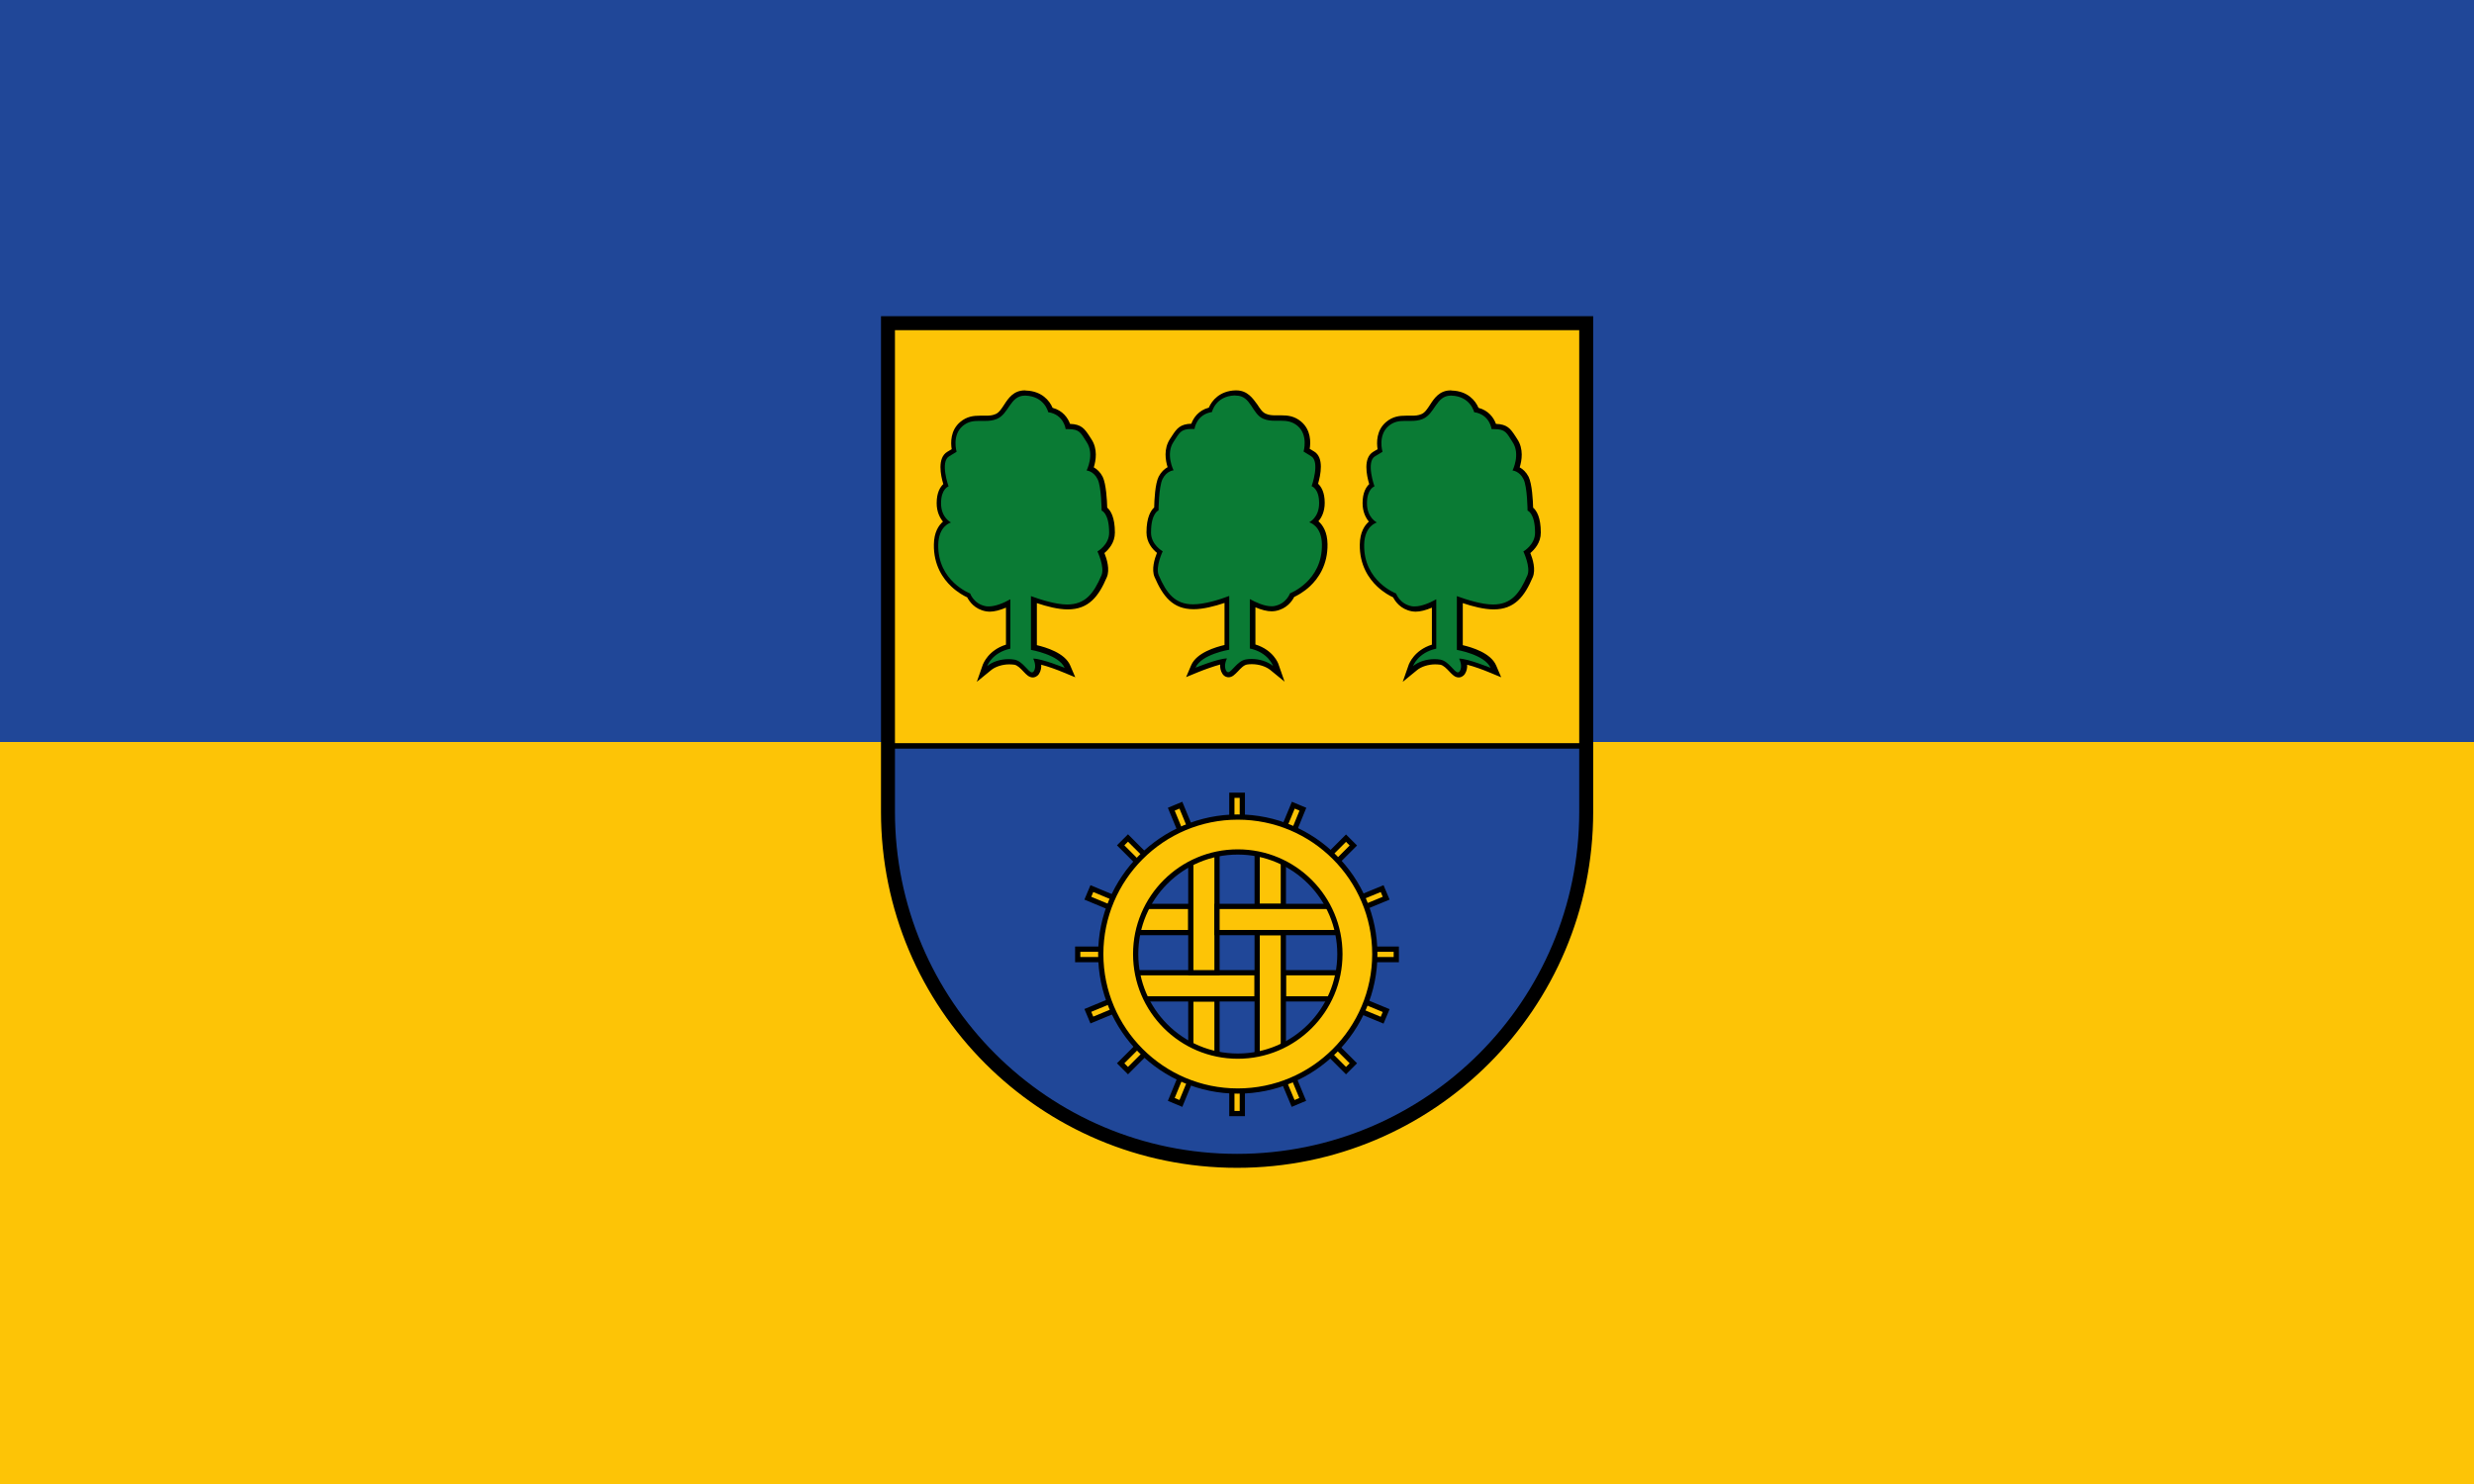 <?xml version="1.0" encoding="utf-8"?>
<!-- Generator: Adobe Illustrator 19.2.1, SVG Export Plug-In . SVG Version: 6.00 Build 0)  -->
<svg version="1.1" id="Layer_1" xmlns="http://www.w3.org/2000/svg" xmlns:xlink="http://www.w3.org/1999/xlink" x="0px" y="0px"
	 viewBox="0 0 1417.3 850.4" style="enable-background:new 0 0 1417.3 850.4;" xml:space="preserve">
<style type="text/css">
	.st0{fill:#204798;}
	.st1{fill:#FDC406;}
	.st2{fill:#FDC406;stroke:#000000;stroke-width:3;}
	.st3{fill:#204798;stroke:#000000;stroke-width:3;}
	.st4{fill:#FDC406;stroke:#000000;stroke-width:3;stroke-miterlimit:10;}
	.st5{fill:#0A7B34;}
	.st6{fill:none;stroke:#000000;stroke-width:8;}
</style>
<g>
	<rect x="0" y="0" class="st0" width="1417.3" height="425.2"/>
	<rect x="0" y="425.2" class="st1" width="1417.3" height="425.2"/>
</g>
<g>
	<rect x="508.7" y="185.2" class="st2" width="400" height="242.3"/>
	<path class="st3" d="M508.7,427.5v37.7c0,110.5,89.5,200,200,200s200-89.5,200-200v-37.7H508.7z"/>
</g>
<g>
	<g>
		<rect x="682.2" y="572.4" class="st4" width="15" height="39"/>
		<rect x="720.2" y="482.4" class="st4" width="15" height="37"/>
		<rect x="735.2" y="557.4" class="st4" width="38" height="15"/>
		<rect x="644.2" y="557.4" class="st4" width="76" height="15"/>
		<rect x="720.2" y="534.4" class="st4" width="15" height="77"/>
		<rect x="644.2" y="519.4" class="st4" width="38" height="15"/>
		<rect x="682.2" y="482.4" class="st4" width="15" height="75"/>
		<rect x="697.2" y="519.4" class="st4" width="76" height="15"/>
	</g>
	<g>
		<path class="st4" d="M777.5,549.9h22.4v-6h-22.4c0,0.9,0.1,1.9,0.1,2.8C777.6,547.8,777.6,548.8,777.5,549.9z"/>
		<path class="st4" d="M640.7,543.9h-23.3v6h23.3c0-1.1-0.1-2.1-0.1-3.2C640.6,545.8,640.6,544.8,640.7,543.9z"/>
		<path class="st4" d="M705.7,615.1v23h6v-23c-0.8,0-1.7,0.1-2.5,0.1C708,615.2,706.8,615.2,705.7,615.1z"/>
		<path class="st4" d="M711.7,478.3v-22.6h-6v22.7c1.1-0.1,2.3-0.1,3.5-0.1C710,478.2,710.8,478.2,711.7,478.3z"/>
		<path class="st4" d="M759.5,500.3l15.8-15.8l-4.2-4.2l-15.8,15.8C756.7,497.4,758.1,498.8,759.5,500.3z"/>
		<path class="st4" d="M658.5,592.8L642,609.3l4.2,4.2l16.4-16.4"/>
		<path class="st4" d="M755.1,597.5l16,16l4.2-4.2l-16-16C758,594.8,756.5,596.2,755.1,597.5z"/>
		<path class="st4" d="M662.5,496.5l-16.3-16.3l-4.2,4.2l16.3,16.3C659.7,499.3,661.1,497.9,662.5,496.5z"/>
		<path class="st4" d="M794.1,514.7l-2.3-5.5l-20.6,8.5c0.8,1.8,1.6,3.6,2.3,5.5L794.1,514.7z"/>
		<path class="st4" d="M623.2,579l2.3,5.5l21.5-8.9c-0.8-1.8-1.6-3.7-2.3-5.5L623.2,579z"/>
		<path class="st4" d="M676.5,461.4l-5.5,2.3l8.7,21.1c1.8-0.9,3.6-1.6,5.5-2.3L676.5,461.4z"/>
		<path class="st4" d="M740.8,632.3l5.5-2.3l-8.7-21c-1.8,0.8-3.7,1.6-5.6,2.3L740.8,632.3z"/>
		<path class="st4" d="M671,630l5.5,2.3l8.8-21.4c-1.9-0.7-3.7-1.5-5.5-2.3L671,630z"/>
		<path class="st4" d="M746.4,463.7l-5.5-2.3l-8.6,20.8c1.9,0.7,3.7,1.4,5.6,2.3L746.4,463.7z"/>
		<path class="st4" d="M625.5,509.2l-2.3,5.5l21.4,8.9c0.7-1.9,1.4-3.7,2.3-5.5L625.5,509.2z"/>
		<path class="st4" d="M791.8,584.6l2.3-5.5l-20.7-8.6c-0.7,1.9-1.5,3.7-2.3,5.5L791.8,584.6z"/>
	</g>
	<path class="st4" d="M709.1,625.2c-43.3,0-78.5-35.2-78.5-78.5s35.2-78.5,78.5-78.5s78.5,35.2,78.5,78.5S752.4,625.2,709.1,625.2z
		 M709.1,488.2c-32.3,0-58.5,26.2-58.5,58.5s26.2,58.5,58.5,58.5s58.5-26.2,58.5-58.5S741.4,488.2,709.1,488.2z"/>
</g>
<g>
	<g>
		<path class="st5" d="M703.8,386.7c-0.6,0-1.5-0.2-2.2-1.3c-1.4-2.1-1.2-4.6-0.7-6.4c-4.6,0.9-12.2,3.7-15.2,5l-3.4,1.4l1.5-3.4
			c3.1-7.1,15.2-10.1,19.2-11v-27.5c-5.8,2.1-13.3,4.2-19.2,4.2c-11.2,0-16.5-7-21-17.6c-1.8-4.2,0.6-10.9,1.8-13.7
			c-2.1-1.5-6.3-5.3-6.3-11.2c0-9.1,2.8-12.4,4.3-13.5c0.1-3.3,0.4-13.7,2.5-17.8c1.6-3.2,4-4.7,5.6-5.3c-1.2-3.2-3.1-10.3,0.8-16.2
			c0.4-0.6,0.8-1.2,1.1-1.7c2.5-3.9,4-6.3,10.6-6.3c0.1,0,0.2,0,0.3,0c0.9-3.3,3.7-8.1,10.1-9.5c0.9-2.6,4.3-9.3,14.1-9.7
			c0.2,0,0.3,0,0.5,0c5.6,0,8.3,4,10.6,7.6c1.6,2.5,3.2,4.8,5.6,5.9c2.1,0.9,4.1,1,6,1c0.6,0,1.2,0,1.8,0c0.6,0,1.2,0,1.8,0
			c3.3,0,6.9,0.4,10.3,3.3c5.7,4.8,4.8,12.3,4.2,15.2c0.6,0.4,1.6,1,3.4,2c5.4,3.2,2.6,14,1.4,17.8c1.6,1.2,4,4,4,10.4
			c0,5.7-2.4,9-4.3,10.7c2.5,1.6,5.8,5.2,5.9,12.9c0.3,19.6-15.3,27.6-18.7,29.2c-0.8,1.8-3.5,6.4-9.9,7.7c-0.6,0.1-1.3,0.2-2,0.2
			c0,0,0,0,0,0c-2.9,0-6.6-1.1-10.8-3.2v24.7c10.4,2.8,13.1,10.4,13.3,10.7l1.7,5l-4.1-3.4c-2.7-2.2-7.1-3.6-11.3-3.6
			c-1.1,0-2.1,0.1-3.1,0.3c-2.3,0.4-4.4,2.6-6,4.4C706.5,385.4,705.3,386.7,703.8,386.7z"/>
		<path d="M708.2,226.7c8.5,0,9,10.6,15.6,13.3c2.2,0.9,4.4,1.1,6.6,1.1c1.2,0,2.4,0,3.6,0c3.1,0,6.3,0.4,9.3,2.9
			c6.3,5.3,3.5,14.7,3.5,14.7s-0.1,0-0.1,0c0,0,0.4,0.3,4.4,2.7c5.3,3.2,0.3,17.2,0.3,17.2s4.3,1.3,4.3,9.7s-5.7,11-5.7,11
			s7.2,1.8,7.3,12.7c0.3,21-18.3,28-18.3,28s-2,6-9,7.3c-0.5,0.1-1.1,0.1-1.7,0.1c-3.9,0-8.6-2.1-12.3-4.1v28.3
			c10.7,2.3,13.3,10,13.3,10c-2.9-2.4-7.6-4-12.3-4c-1.1,0-2.3,0.1-3.4,0.3c-4.8,0.9-8,7.3-10,7.3c-0.4,0-0.7-0.2-1-0.6
			c-2-3,0.3-7.3,0.3-7.3c-5,0-18,5.3-18,5.3c3.3-7.7,19.3-10.3,19.3-10.3v-30.8c-5.5,2.1-14.1,4.8-20.7,4.8
			c-10.3,0-15.2-6.2-19.7-16.7c-2-4.7,2.3-13.7,2.3-13.7s-6.7-3.7-6.7-10.7c0-11.3,4.3-12.7,4.3-12.7s0.1-13.6,2.3-18
			c2.3-4.7,6.3-5,6.3-5s-4.7-9.3,0-16.3c3.4-5.1,3.9-7.4,10.5-7.4c0.5,0,1,0,1.5,0c0,0,1-8.3,10-9.7c0,0,2-9.1,13-9.5
			C708,226.7,708.1,226.7,708.2,226.7 M708.2,223.7L708.2,223.7c-0.2,0-0.3,0-0.5,0c-9,0.3-13.5,5.9-15.2,9.9
			c-5.8,1.5-8.8,5.8-10,9.2c-6.4,0.2-8.3,2.7-11.1,7c-0.3,0.5-0.7,1.1-1.1,1.7c-3.8,5.7-2.6,12.4-1.4,16.2c-1.8,1-3.7,2.7-5.1,5.4
			c-2.1,4.1-2.5,13.6-2.6,17.7c-1.9,1.7-4.4,5.6-4.4,14.3c0,5.8,3.5,9.7,6,11.7c-1.4,3.4-3.2,9.5-1.4,13.8
			c4.8,11.1,10.4,18.5,22.4,18.5c5.4,0,12.1-1.7,17.7-3.6v24.1c-5.1,1.2-16,4.4-19.1,11.6l-2.9,6.8l6.8-2.8
			c3.4-1.4,8.7-3.3,12.7-4.4c-0.1,1.7,0.2,3.6,1.3,5.3c1.1,1.7,2.7,2,3.5,2c2.2,0,3.6-1.6,5.4-3.4c1.5-1.6,3.3-3.6,5.2-3.9
			c0.9-0.2,1.9-0.2,2.9-0.2c3.9,0,7.9,1.3,10.4,3.3l8.2,6.7l-3.5-10c-0.1-0.4-2.9-8.1-13.2-11.3V348c3.5,1.5,6.7,2.3,9.3,2.3
			c0.8,0,1.5-0.1,2.2-0.2c6.5-1.2,9.5-5.7,10.7-8c1.8-0.9,5.5-2.8,9.1-6.2c4.7-4.4,10.2-12.2,10-24.1c-0.1-7-2.7-10.9-5.2-13.1
			c1.8-2.1,3.6-5.5,3.6-10.6c0-6-2-9.2-3.8-10.9c1.4-4.9,3.6-15-2.3-18.5c-1.1-0.7-1.9-1.1-2.5-1.5c0.6-3.6,0.8-10.8-4.9-15.6
			c-3.8-3.2-7.7-3.6-11.3-3.6c-0.6,0-1.2,0-1.8,0c-0.6,0-1.1,0-1.7,0c-1.8,0-3.6-0.1-5.4-0.9c-2-0.8-3.4-3-4.9-5.3
			C717.7,228.3,714.7,223.7,708.2,223.7L708.2,223.7z"/>
	</g>
	<g>
		<path class="st5" d="M591.5,386.7c-1.5,0-2.7-1.3-4.3-3c-1.6-1.8-3.7-3.9-6-4.4c-1-0.2-2.1-0.3-3.1-0.3c-4.2,0-8.6,1.4-11.3,3.6
			l-4.1,3.4l1.7-5c0.1-0.3,2.9-7.9,13.3-10.7v-24.7c-4.2,2.1-7.9,3.2-10.8,3.2c-0.7,0-1.3-0.1-2-0.2c-6.4-1.2-9.1-5.9-9.9-7.7
			c-3.4-1.5-19-9.6-18.7-29.2c0.1-7.7,3.5-11.3,5.9-12.9c-1.9-1.8-4.3-5.1-4.3-10.7c0-6.4,2.4-9.2,4-10.4c-1.2-3.8-4-14.6,1.4-17.8
			c1.8-1,2.8-1.7,3.4-2c-0.6-2.8-1.5-10.3,4.2-15.2c3.4-2.9,7-3.3,10.3-3.3c0.6,0,1.2,0,1.8,0c0.6,0,1.2,0,1.8,0c1.9,0,4-0.1,6-1
			c2.4-1,3.9-3.4,5.6-5.9c2.3-3.6,5-7.6,10.6-7.6c0.1,0,0.3,0,0.5,0c9.7,0.4,13.1,7.1,14.1,9.7c6.4,1.3,9.2,6.2,10.1,9.5
			c0.1,0,0.2,0,0.3,0c6.6,0,8.1,2.4,10.6,6.3c0.3,0.5,0.7,1.1,1.1,1.7c3.9,5.9,2,13,0.8,16.2c1.6,0.6,4,2.1,5.6,5.3
			c2,4.1,2.4,14.5,2.5,17.8c1.6,1.1,4.3,4.4,4.3,13.5c0,5.9-4.2,9.7-6.3,11.2c1.2,2.8,3.6,9.5,1.8,13.7c-4.5,10.5-9.8,17.6-21,17.6
			c-5.9,0-13.4-2.1-19.2-4.2V371c4,0.8,16.1,3.9,19.2,11l1.5,3.4l-3.4-1.4c-3-1.2-10.5-4.1-15.2-5c0.5,1.8,0.7,4.3-0.7,6.4
			C593,386.4,592.1,386.7,591.5,386.7z"/>
		<path d="M587.1,226.7c0.1,0,0.3,0,0.4,0c11,0.4,13,9.5,13,9.5c9,1.3,10,9.7,10,9.7c0.5,0,1,0,1.5,0c6.6,0,7.1,2.2,10.5,7.4
			c4.7,7,0,16.3,0,16.3s4,0.3,6.3,5c2.2,4.4,2.3,18,2.3,18s4.3,1.3,4.3,12.7c0,6.9-6.7,10.7-6.7,10.7s4.3,9,2.3,13.7
			c-4.5,10.5-9.3,16.7-19.7,16.7c-6.5,0-15.2-2.8-20.7-4.8v30.8c0,0,16,2.7,19.3,10.3c0,0-13-5.3-18-5.3c0,0,2.3,4.3,0.3,7.3
			c-0.3,0.4-0.6,0.6-1,0.6c-2.1,0-5.2-6.4-10-7.3c-1.1-0.2-2.3-0.3-3.4-0.3c-4.7,0-9.3,1.5-12.3,4c0,0,2.7-7.7,13.3-10v-28.3
			c-3.7,2.1-8.5,4.1-12.3,4.1c-0.6,0-1.1,0-1.7-0.1c-7-1.3-9-7.3-9-7.3s-18.7-7-18.3-28c0.2-10.9,7.3-12.7,7.3-12.7s-5.7-2.7-5.7-11
			s4.3-9.7,4.3-9.7s-5-14,0.3-17.2c4.1-2.4,4.4-2.7,4.4-2.7c0,0-0.1,0-0.1,0s-2.8-9.3,3.5-14.7c3.1-2.6,6.2-2.9,9.3-2.9
			c1.2,0,2.4,0,3.6,0c2.2,0,4.4-0.2,6.6-1.1C578.1,237.2,578.6,226.7,587.1,226.7 M587.1,223.7c-6.5,0-9.5,4.6-11.9,8.3
			c-1.5,2.3-2.9,4.5-4.9,5.3c-1.8,0.8-3.7,0.9-5.4,0.9c-0.6,0-1.2,0-1.7,0c-0.6,0-1.2,0-1.8,0c-3.6,0-7.5,0.4-11.3,3.6
			c-5.7,4.8-5.5,11.9-4.9,15.6c-0.6,0.4-1.4,0.8-2.5,1.5c-5.9,3.5-3.8,13.6-2.3,18.5c-1.8,1.7-3.8,4.9-3.8,10.9
			c0,5,1.8,8.4,3.6,10.6c-2.5,2.2-5.1,6.1-5.2,13.1c-0.2,11.9,5.3,19.7,10,24.1c3.6,3.4,7.3,5.4,9.1,6.2c1.2,2.3,4.2,6.8,10.7,8
			c0.7,0.1,1.5,0.2,2.2,0.2c2.6,0,5.8-0.8,9.3-2.3v21.2c-10.2,3.2-13,11-13.2,11.3l-3.5,10l8.2-6.7c2.4-2,6.5-3.3,10.4-3.3
			c1,0,2,0.1,2.9,0.2c1.8,0.3,3.7,2.3,5.2,3.9c1.7,1.8,3.2,3.4,5.4,3.4c0.8,0,2.3-0.3,3.5-2c1.1-1.7,1.4-3.6,1.3-5.3
			c4,1,9.4,3,12.7,4.4l6.8,2.8l-2.9-6.8c-3.1-7.2-14-10.4-19.1-11.6v-24.1c5.6,1.9,12.2,3.6,17.7,3.6c12,0,17.7-7.4,22.4-18.5
			c1.8-4.3,0-10.4-1.4-13.8c2.4-2,6-5.9,6-11.7c0-8.7-2.4-12.6-4.4-14.3c-0.1-4.1-0.6-13.6-2.6-17.7c-1.4-2.7-3.3-4.4-5.1-5.4
			c1.2-3.8,2.4-10.5-1.4-16.2c-0.4-0.6-0.8-1.2-1.1-1.7c-2.8-4.3-4.7-6.8-11.1-7c-1.2-3.4-4.2-7.7-10-9.2c-1.7-4.1-6.2-9.6-15.2-9.9
			C587.4,223.7,587.3,223.7,587.1,223.7L587.1,223.7z"/>
	</g>
	<g>
		<path class="st5" d="M835.5,386.7c-1.5,0-2.7-1.3-4.3-3c-1.6-1.8-3.7-3.9-6-4.4c-1-0.2-2.1-0.3-3.1-0.3c-4.2,0-8.6,1.4-11.3,3.6
			l-4.1,3.4l1.7-5c0.1-0.3,2.9-7.9,13.3-10.7v-24.7c-4.2,2.1-7.9,3.2-10.8,3.2c-0.7,0-1.3-0.1-2-0.2c-6.4-1.2-9.1-5.9-9.9-7.7
			c-3.4-1.5-19-9.6-18.7-29.2c0.1-7.7,3.5-11.3,5.9-12.9c-1.9-1.8-4.3-5.1-4.3-10.7c0-6.4,2.4-9.2,4-10.4c-1.2-3.8-4-14.6,1.4-17.8
			c1.8-1,2.8-1.7,3.4-2c-0.6-2.8-1.5-10.3,4.2-15.2c3.4-2.9,7-3.3,10.3-3.3c0.6,0,1.2,0,1.8,0c0.6,0,1.2,0,1.8,0c1.9,0,4-0.1,6-1
			c2.4-1,3.9-3.4,5.6-5.9c2.3-3.6,5-7.6,10.6-7.6c0.1,0,0.3,0,0.5,0c9.7,0.4,13.1,7.1,14.1,9.7c6.4,1.3,9.2,6.2,10.1,9.5
			c0.1,0,0.2,0,0.3,0c6.6,0,8.1,2.4,10.6,6.3c0.3,0.5,0.7,1.1,1.1,1.7c3.9,5.9,2,13,0.8,16.2c1.6,0.6,4,2.1,5.6,5.3
			c2,4.1,2.4,14.5,2.5,17.8c1.6,1.1,4.3,4.4,4.3,13.5c0,5.9-4.2,9.7-6.3,11.2c1.2,2.8,3.6,9.5,1.8,13.7c-4.5,10.5-9.8,17.6-21,17.6
			c-5.9,0-13.4-2.1-19.2-4.2V371c4,0.8,16.1,3.9,19.2,11l1.5,3.4l-3.4-1.4c-3-1.2-10.5-4.1-15.2-5c0.5,1.8,0.7,4.3-0.7,6.4
			C837,386.4,836.2,386.7,835.5,386.7z"/>
		<path d="M831.1,226.7c0.1,0,0.3,0,0.4,0c11,0.4,13,9.5,13,9.5c9,1.3,10,9.7,10,9.7c0.5,0,1,0,1.5,0c6.6,0,7.1,2.2,10.5,7.4
			c4.7,7,0,16.3,0,16.3s4,0.3,6.3,5c2.2,4.4,2.3,18,2.3,18s4.3,1.3,4.3,12.7c0,6.9-6.7,10.7-6.7,10.7s4.3,9,2.3,13.7
			c-4.5,10.5-9.3,16.7-19.7,16.7c-6.5,0-15.2-2.8-20.7-4.8v30.8c0,0,16,2.7,19.3,10.3c0,0-13-5.3-18-5.3c0,0,2.3,4.3,0.3,7.3
			c-0.3,0.4-0.6,0.6-1,0.6c-2.1,0-5.2-6.4-10-7.3c-1.1-0.2-2.3-0.3-3.4-0.3c-4.7,0-9.3,1.5-12.3,4c0,0,2.7-7.7,13.3-10v-28.3
			c-3.7,2.1-8.5,4.1-12.3,4.1c-0.6,0-1.1,0-1.7-0.1c-7-1.3-9-7.3-9-7.3s-18.7-7-18.3-28c0.2-10.9,7.3-12.7,7.3-12.7s-5.7-2.7-5.7-11
			s4.3-9.7,4.3-9.7s-5-14,0.3-17.2c4.1-2.4,4.4-2.7,4.4-2.7c0,0-0.1,0-0.1,0s-2.8-9.3,3.5-14.7c3.1-2.6,6.2-2.9,9.3-2.9
			c1.2,0,2.4,0,3.6,0c2.2,0,4.4-0.2,6.6-1.1C822.1,237.2,822.7,226.7,831.1,226.7 M831.1,223.7c-6.5,0-9.5,4.6-11.9,8.3
			c-1.5,2.3-2.9,4.5-4.9,5.3c-1.8,0.8-3.7,0.9-5.4,0.9c-0.6,0-1.2,0-1.7,0c-0.6,0-1.2,0-1.8,0c-3.6,0-7.5,0.4-11.3,3.6
			c-5.7,4.8-5.5,11.9-4.9,15.6c-0.6,0.4-1.4,0.8-2.5,1.5c-5.9,3.5-3.8,13.6-2.3,18.5c-1.8,1.7-3.8,4.9-3.8,10.9
			c0,5,1.8,8.4,3.6,10.6c-2.5,2.2-5.1,6.1-5.2,13.1c-0.2,11.9,5.3,19.7,10,24.1c3.6,3.4,7.3,5.4,9.1,6.2c1.2,2.3,4.2,6.8,10.7,8
			c0.7,0.1,1.5,0.2,2.2,0.2c2.6,0,5.8-0.8,9.3-2.3v21.2c-10.2,3.2-13,11-13.2,11.3l-3.5,10l8.2-6.7c2.4-2,6.5-3.3,10.4-3.3
			c1,0,2,0.1,2.9,0.2c1.8,0.3,3.7,2.3,5.2,3.9c1.7,1.8,3.2,3.4,5.4,3.4c0.8,0,2.3-0.3,3.5-2c1.1-1.7,1.4-3.6,1.3-5.3
			c4,1,9.4,3,12.7,4.4l6.8,2.8l-2.9-6.8c-3.1-7.2-14-10.4-19.1-11.6v-24.1c5.6,1.9,12.2,3.6,17.7,3.6c12,0,17.7-7.4,22.4-18.5
			c1.8-4.3,0-10.4-1.4-13.8c2.4-2,6-5.9,6-11.7c0-8.7-2.4-12.6-4.4-14.3c-0.1-4.1-0.6-13.6-2.6-17.7c-1.4-2.7-3.3-4.4-5.1-5.4
			c1.2-3.8,2.4-10.5-1.4-16.2c-0.4-0.6-0.8-1.2-1.1-1.7c-2.8-4.3-4.7-6.8-11.1-7c-1.2-3.4-4.2-7.7-10-9.2c-1.7-4.1-6.2-9.6-15.2-9.9
			C831.4,223.7,831.3,223.7,831.1,223.7L831.1,223.7z"/>
	</g>
</g>
<path class="st6" d="M508.7,185.2v280c0,110.5,89.5,200,200,200s200-89.5,200-200v-280H508.7z"/>
</svg>
